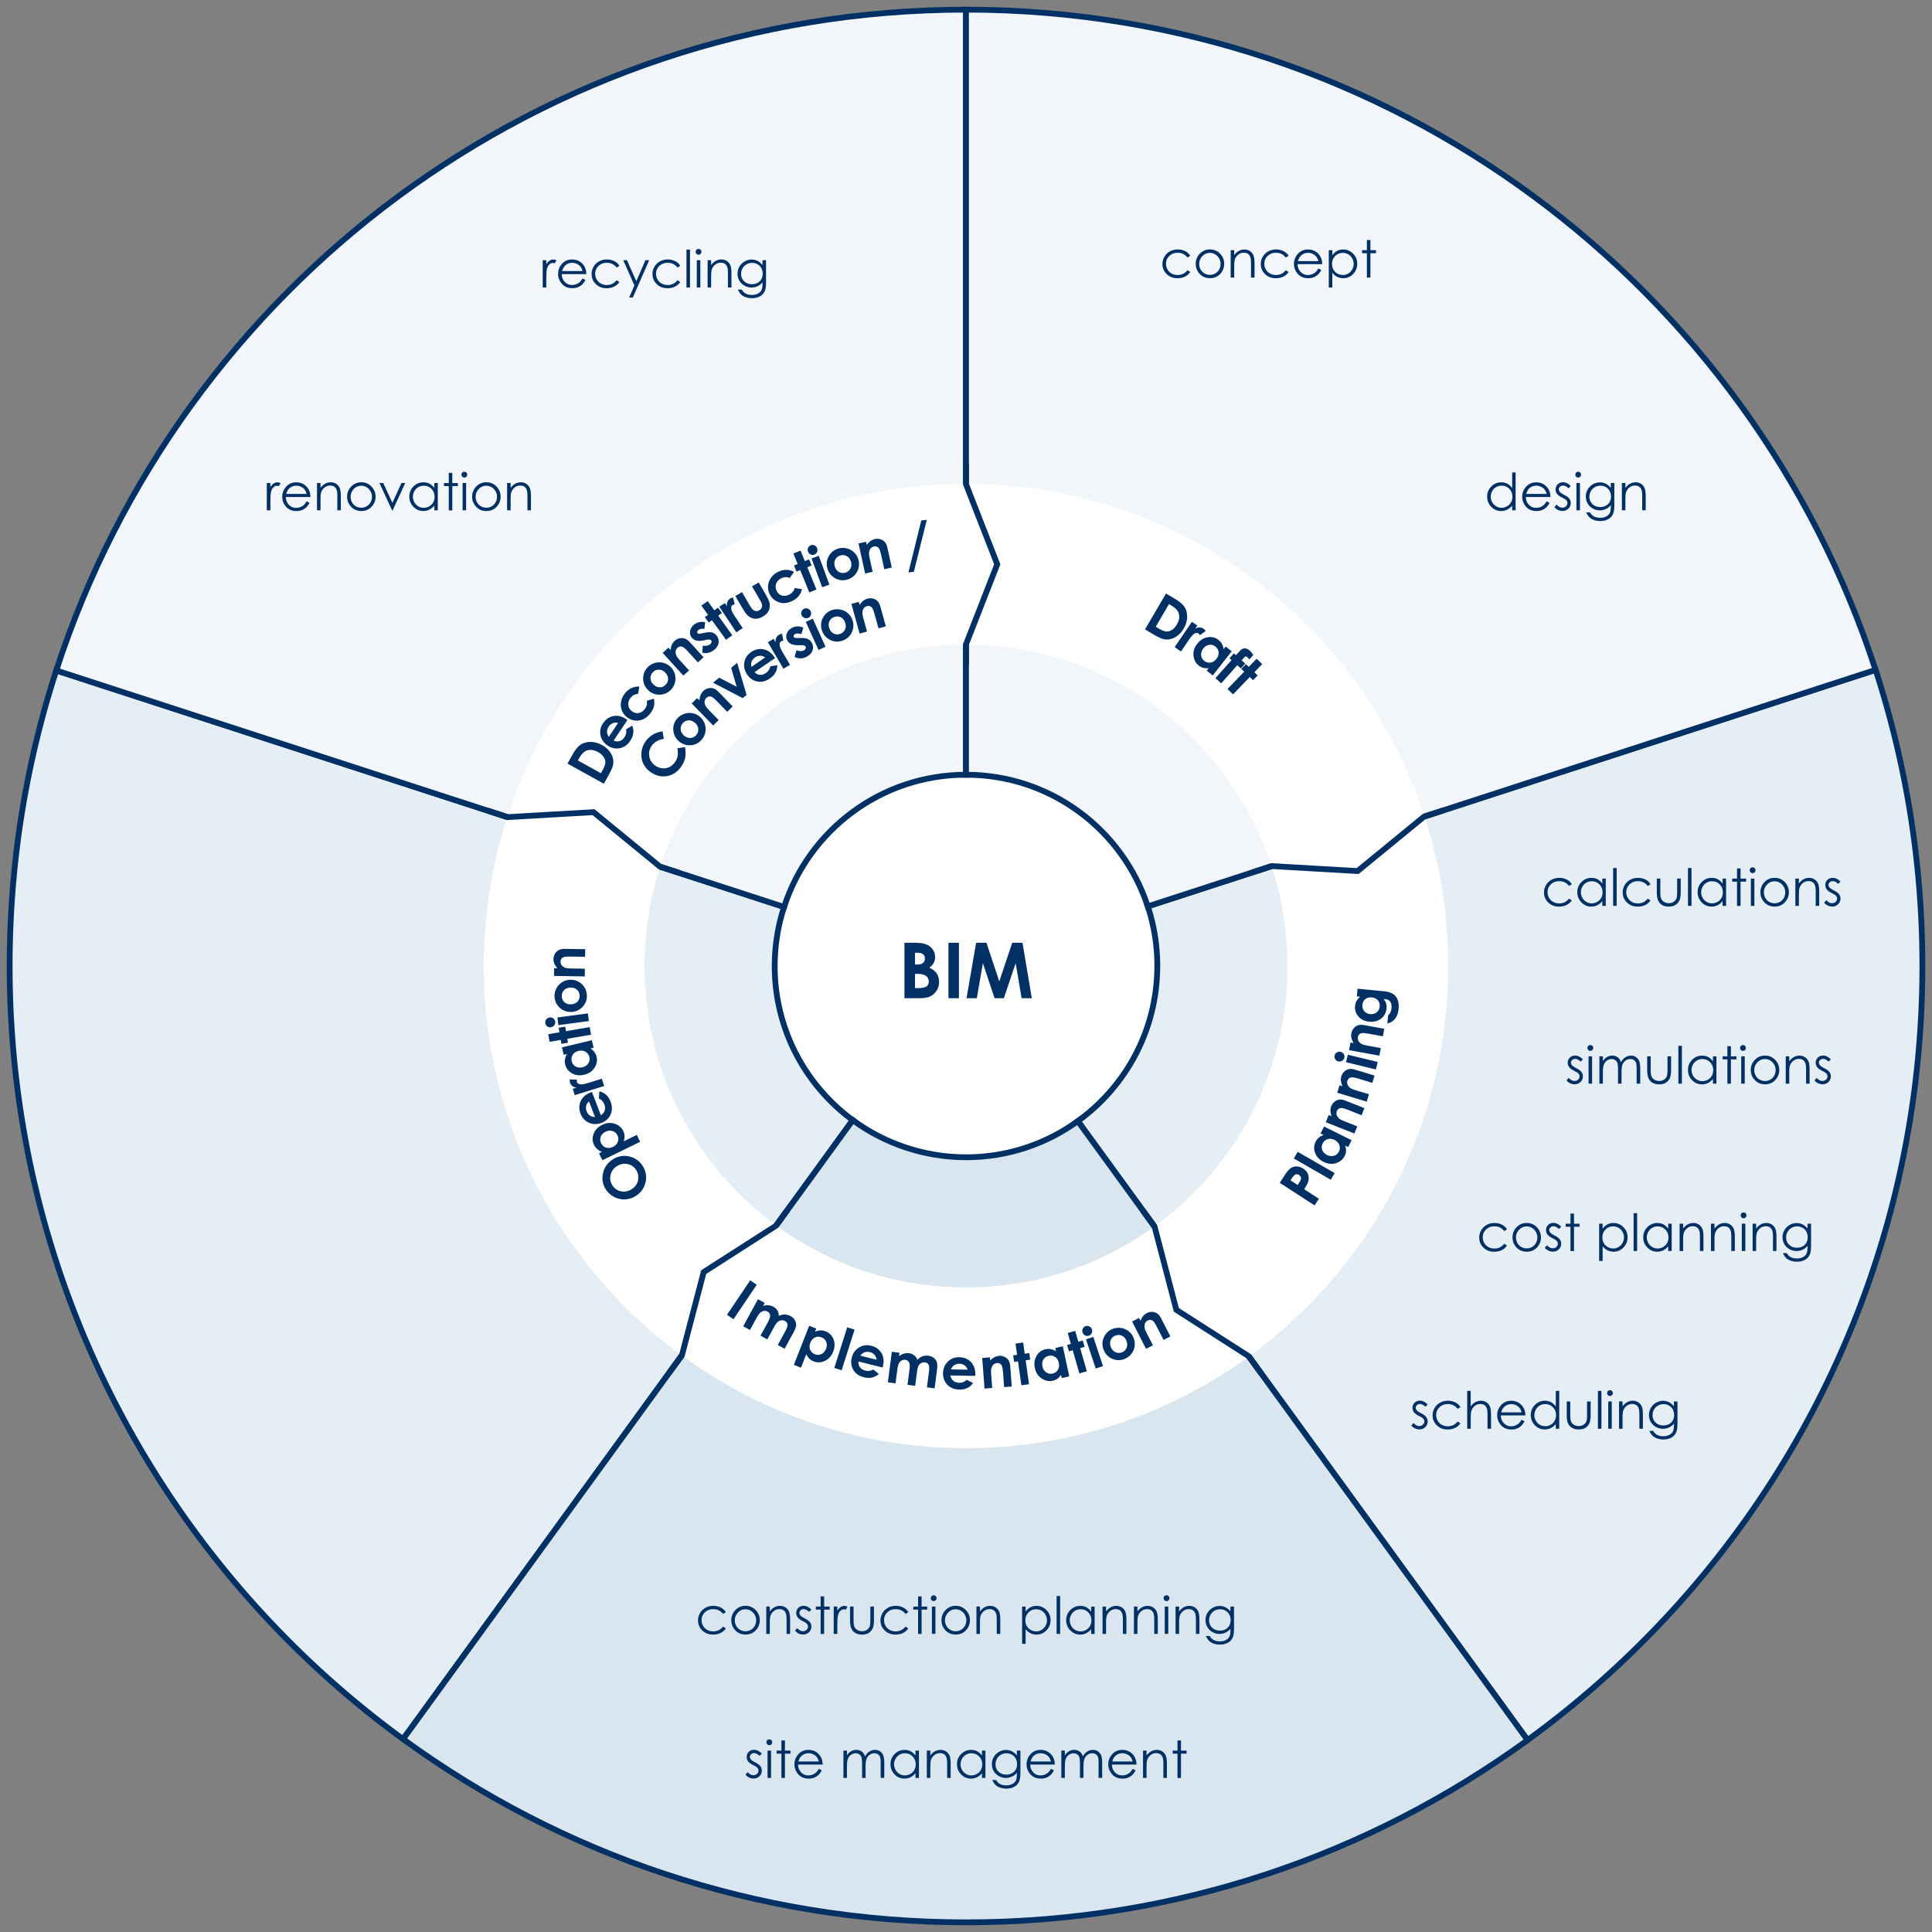 <svg xmlns="http://www.w3.org/2000/svg" xmlns:xlink="http://www.w3.org/1999/xlink" width="500" height="500" xmlns:v="https://vecta.io/nano"><rect width="100%" height="100%" fill="#808080" stroke="none"/><g stroke="#013164" stroke-miterlimit="10" stroke-width="1.5"><path d="M173.25 182.32h179.13v141.44H173.25z" fill="#fff"/><path d="M200.5 250a49.18 49.18 0 0 1 2.42-15.28l-188.36-61.2C6.74 197.61 2.5 223.31 2.5 250c0 82.22 40.11 155.07 101.81 200.08l116.38-160.19c-12.25-9.01-20.2-23.52-20.2-39.89zm99 0c0 16.53-8.11 31.15-20.55 40.14l116.39 160.19c61.91-44.99 102.17-117.95 102.17-200.34 0-26.75-4.26-52.5-12.11-76.63l-188.35 61.2c1.59 4.86 2.46 10.04 2.46 15.43z" fill="#e5eef4"/><path d="M278.95 290.14c-8.14 5.88-18.13 9.36-28.95 9.36s-21.1-3.57-29.3-9.61L104.32 450.08c40.87 29.81 91.22 47.42 145.69 47.42s104.52-17.51 145.33-47.16L278.95 290.15z" fill="#d9e6ef"/><g fill="#f2f6fa"><path d="M202.92 234.72C209.36 214.86 228 200.5 250 200.5V2.5C140 2.5 46.78 74.26 14.56 173.52l188.35 61.2z"/><path d="M250 200.5c21.95 0 40.55 14.29 47.04 34.07l188.35-61.2C453.12 74.19 359.94 2.5 250 2.5v198z"/></g></g><path d="M250 125.21c-68.92 0-124.79 55.87-124.79 124.79S181.08 374.79 250 374.79 374.79 318.92 374.79 250 318.92 125.21 250 125.21zm0 207.98c-45.95 0-83.19-37.25-83.19-83.19s37.25-83.19 83.19-83.19 83.19 37.25 83.19 83.19-37.25 83.19-83.19 83.19z" fill="#fff"/><g fill="#013164"><path d="M234.07 258.33v-14.34h2.25c1.31 0 2.26.08 2.87.25.86.23 1.54.65 2.05 1.27s.76 1.35.76 2.18a3.21 3.21 0 0 1-.35 1.49c-.23.45-.61.86-1.13 1.25.87.41 1.51.92 1.91 1.54.4.61.6 1.34.6 2.18s-.21 1.54-.62 2.2c-.42.66-.95 1.16-1.61 1.49s-1.56.49-2.72.49h-4.02zm2.73-11.74v3.02h.6c.67 0 1.16-.14 1.48-.42s.48-.66.48-1.14c0-.45-.15-.8-.46-1.07-.31-.26-.77-.4-1.4-.4h-.7zm0 5.46v3.67h.68c1.13 0 1.9-.14 2.29-.43s.59-.7.59-1.25c0-.62-.23-1.1-.69-1.46s-1.23-.54-2.31-.54h-.57zm8.66-8.06h2.71v14.34h-2.71v-14.34zm7.17 0h2.66l3.32 10 3.35-10h2.66l2.41 14.34h-2.64l-1.54-9.06-3.05 9.06h-2.41l-3.02-9.06-1.57 9.06h-2.66l2.48-14.34zm-95.89 63.76c-.8-1.29-1.02-2.7-.66-4.21s1.21-2.68 2.56-3.52a5.4 5.4 0 0 1 4.24-.72c1.49.35 2.65 1.17 3.46 2.48.85 1.37 1.08 2.81.7 4.3-.39 1.5-1.23 2.65-2.54 3.46-.87.54-1.81.83-2.8.86s-1.94-.19-2.82-.66a5.51 5.51 0 0 1-2.13-1.99zm1.71-1.04c.52.85 1.26 1.38 2.21 1.59s1.87.04 2.78-.53c1.01-.63 1.59-1.49 1.72-2.58.11-.85-.06-1.64-.51-2.37-.51-.83-1.25-1.34-2.2-1.55s-1.87-.04-2.75.5c-.87.54-1.42 1.29-1.67 2.25-.24.96-.1 1.86.42 2.69zm-3.43-8.24l.79-.38c-.48-.17-.9-.4-1.24-.7-.35-.3-.62-.66-.83-1.09-.46-.93-.49-1.9-.1-2.9s1.13-1.76 2.24-2.3c1.06-.52 2.12-.62 3.17-.29s1.79.95 2.24 1.88c.2.41.31.83.34 1.26s-.04.9-.2 1.41l3.37-1.64.87 1.78-9.77 4.76-.87-1.78zm.55-2.6c.28.57.7.94 1.26 1.12.57.18 1.16.12 1.78-.18.64-.31 1.06-.75 1.27-1.31s.18-1.13-.1-1.69c-.27-.55-.69-.91-1.27-1.09s-1.18-.12-1.8.18c-.61.3-1.03.73-1.24 1.29s-.18 1.12.09 1.68z"/><path d="M153.2 282.61l2.29 5.99c.5-.29.83-.68.99-1.17s.14-1.03-.08-1.62c-.27-.7-.74-1.2-1.42-1.52l.14-1.85c.71.18 1.3.49 1.77.93.48.44.86 1.04 1.14 1.79.45 1.17.44 2.26-.01 3.27s-1.23 1.73-2.34 2.16c-1.13.43-2.21.43-3.24-.02-1.03-.44-1.75-1.22-2.18-2.32-.45-1.17-.44-2.26.03-3.28s1.32-1.76 2.55-2.24l.36-.13zm-.75 2.43a1.96 1.96 0 0 0-.73 1.12c-.12.46-.09.93.09 1.41.2.52.52.92.96 1.2.28.18.68.28 1.22.32l-1.55-4.04zm-3.71-1.62l-.51-1.63.96-.3c-.43-.06-.79-.21-1.08-.44s-.48-.52-.59-.87c-.08-.25-.09-.53-.04-.84l1.83.08c-.04.26-.04.46 0 .6.09.29.35.49.78.58s1.17-.03 2.23-.36l.37-.12 3.07-.95.59 1.89-7.6 2.36zM145.89 273l-.46-1.94 7.74-1.85.46 1.94-.82.2c.45.29.8.61 1.05.95a3.17 3.17 0 0 1 .53 1.18c.24 1 .06 1.96-.54 2.87-.6.92-1.48 1.51-2.63 1.78-1.19.29-2.26.17-3.19-.36-.93-.52-1.52-1.29-1.76-2.3a3.34 3.34 0 0 1-.05-1.37c.08-.45.25-.89.52-1.32l-.85.2zm2.08 1.66c.14.6.47 1.05.99 1.34s1.11.36 1.77.21c.67-.16 1.17-.49 1.51-1s.43-1.06.29-1.65c-.15-.61-.48-1.07-1-1.37s-1.12-.37-1.81-.21c-.67.16-1.17.49-1.49.99s-.41 1.06-.26 1.67zm-5.74-5.04l-.34-1.97 2.89-.49-.2-1.17 1.69-.29.2 1.17 6.15-1.05.34 1.97-6.15 1.05.17 1.01-1.69.29-.17-1.01-2.89.49zm-1.1-4.88c-.05-.35.04-.66.26-.94s.51-.45.86-.49c.35-.05.67.04.95.25s.45.49.49.83a1.21 1.21 0 0 1-.26.95c-.22.28-.51.45-.87.5a1.22 1.22 0 0 1-1.43-1.09zm3.38.56l-.26-1.98 7.89-1.05.26 1.98-7.89 1.05zm-.99-7.21c-.06-.75.08-1.47.41-2.15.33-.69.8-1.24 1.41-1.66a4.1 4.1 0 0 1 2.04-.71c.75-.05 1.46.08 2.14.4a3.94 3.94 0 0 1 1.64 1.41c.41.61.65 1.31.71 2.08.08 1.14-.25 2.14-1 3a4.02 4.02 0 0 1-2.86 1.42c-1.24.09-2.31-.29-3.2-1.13-.78-.74-1.21-1.63-1.28-2.67zm1.87-.17c.05.62.3 1.12.76 1.5s1.03.54 1.7.5c.69-.05 1.23-.29 1.63-.73s.57-.97.53-1.59c-.05-.62-.3-1.12-.76-1.51-.46-.38-1.04-.55-1.72-.5s-1.22.29-1.61.73c-.4.44-.57.97-.52 1.61zm-2.01-5.34l.03-2h.82c-.37-.45-.63-.86-.78-1.23-.14-.37-.21-.75-.21-1.13.01-.79.3-1.45.86-1.99.48-.46 1.17-.67 2.09-.66l5.26.08-.03 1.97-3.48-.06c-.95-.02-1.58.02-1.89.1s-.55.22-.72.43-.25.47-.26.78c0 .4.12.75.39 1.05.27.29.64.5 1.11.62.25.06.78.1 1.61.11l3.19.05-.03 2-7.95-.13zm50.77 78.77l1.69 1.14-6.01 8.92-1.69-1.14 6.01-8.92zm2.01 4.88l1.75.96-.44.8c.48-.17.95-.23 1.4-.19.46.04.9.17 1.33.41a2.55 2.55 0 0 1 1.01.97c.23.41.35.87.34 1.4a3.28 3.28 0 0 1 1.54-.38 3.09 3.09 0 0 1 1.5.4c.5.27.87.62 1.12 1.06s.36.89.32 1.35-.29 1.11-.74 1.95l-2.24 4.09-1.77-.96 1.94-3.54c.43-.79.63-1.38.58-1.77-.04-.39-.26-.69-.66-.9-.3-.16-.61-.22-.95-.18-.33.04-.64.18-.92.42s-.6.69-.97 1.36l-1.72 3.15-1.76-.96 1.85-3.38c.34-.62.54-1.1.6-1.43s.04-.61-.07-.85-.3-.43-.56-.57a1.45 1.45 0 0 0-.94-.17c-.33.04-.64.19-.93.44s-.62.71-.98 1.38l-1.7 3.11-1.75-.96 3.81-6.98zm15.09 7.59l-.32.82c.47-.2.93-.31 1.39-.33.46-.01.91.06 1.35.24.97.38 1.65 1.07 2.04 2.06.39 1 .36 2.07-.09 3.21-.43 1.1-1.14 1.89-2.13 2.36s-1.96.52-2.92.14c-.43-.17-.79-.4-1.1-.69s-.58-.69-.8-1.17l-1.37 3.49-1.85-.72 3.96-10.12 1.85.72zm1.36 2.29c-.59-.23-1.15-.22-1.69.03s-.94.7-1.19 1.34c-.26.66-.27 1.27-.05 1.82a2.06 2.06 0 0 0 1.22 1.18 2.05 2.05 0 0 0 1.68-.06c.55-.26.95-.71 1.2-1.35s.26-1.23.04-1.79a2 2 0 0 0-1.21-1.17zm6.65-2.6l1.9.6-3.34 10.51-1.9-.6 3.34-10.51zm9.14 10.4l-6.22-1.55c-.05.57.08 1.07.39 1.49s.77.71 1.37.86c.72.18 1.41.08 2.06-.29l1.44 1.17c-.55.48-1.14.78-1.78.92-.64.13-1.35.11-2.13-.09-1.21-.3-2.1-.93-2.67-1.88s-.71-2-.43-3.15c.29-1.18.92-2.06 1.87-2.65s2-.74 3.15-.46c1.22.3 2.11.94 2.68 1.91s.69 2.09.38 3.37l-.1.37zm-1.56-2.01c-.02-.46-.19-.88-.5-1.24s-.71-.61-1.21-.73c-.54-.13-1.05-.1-1.53.1-.3.13-.62.4-.96.82l4.2 1.04zm3.97-2.06l1.98.26-.12.91c.39-.33.8-.56 1.24-.69s.9-.16 1.39-.1.92.24 1.29.54c.37.29.64.69.82 1.18.37-.42.81-.73 1.29-.91.49-.18 1-.24 1.55-.17.56.07 1.04.27 1.43.58.39.32.65.7.79 1.14.13.44.14 1.14.01 2.09l-.6 4.63-1.99-.26.52-4c.12-.89.08-1.51-.1-1.86s-.49-.55-.94-.6a1.56 1.56 0 0 0-.95.17c-.29.16-.53.4-.7.72s-.31.86-.41 1.62l-.46 3.56-1.99-.26.5-3.82c.09-.71.11-1.22.04-1.55-.06-.33-.19-.59-.38-.77s-.43-.29-.73-.33a1.55 1.55 0 0 0-.94.18c-.3.16-.53.41-.71.75-.18.33-.32.88-.42 1.64l-.46 3.51-1.98-.26 1.02-7.89zm21.58 6.24l-6.41-.11c.08.57.32 1.02.72 1.36s.91.52 1.53.53a2.69 2.69 0 0 0 1.94-.75l1.67.82c-.43.59-.94 1.02-1.53 1.29-.59.28-1.29.41-2.09.39-1.25-.02-2.26-.43-3.03-1.23s-1.15-1.79-1.13-2.98c.02-1.21.43-2.21 1.22-3 .8-.79 1.78-1.17 2.96-1.15 1.25.02 2.26.44 3.04 1.25.77.81 1.15 1.88 1.12 3.2v.38zm-1.98-1.61c-.12-.45-.38-.81-.76-1.09s-.83-.43-1.34-.44c-.56 0-1.05.14-1.47.44-.27.19-.52.53-.75 1.02l4.33.07zm3.8-3.03l1.99-.15.06.81c.42-.41.81-.71 1.17-.89a2.93 2.93 0 0 1 1.11-.31 2.74 2.74 0 0 1 2.06.67c.5.43.78 1.11.85 2.02l.39 5.24-1.97.15-.26-3.47c-.07-.95-.16-1.57-.27-1.88-.11-.3-.27-.53-.5-.68-.22-.15-.49-.21-.8-.19a1.49 1.49 0 0 0-1.01.48c-.27.29-.44.68-.52 1.16-.04.25-.03.79.03 1.62l.24 3.18-1.99.15-.59-7.93zm8.6-3.72l1.98-.28.41 2.9 1.17-.16.24 1.7-1.17.17.87 6.18-1.98.28-.87-6.18-1.01.14-.24-1.7 1.01-.14-.41-2.9zm10.3 1.13l1.95-.42 1.66 7.78-1.95.42-.18-.82c-.3.44-.63.79-.98 1.03s-.75.41-1.2.5c-1 .21-1.96 0-2.86-.61-.9-.62-1.47-1.51-1.72-2.67-.26-1.2-.11-2.26.44-3.18s1.33-1.49 2.34-1.7c.47-.1.92-.1 1.37-.02a3.71 3.71 0 0 1 1.31.55l-.18-.86zm-1.71 2.04a2.04 2.04 0 0 0-1.37.96c-.31.51-.39 1.1-.25 1.77s.46 1.18.96 1.53 1.04.46 1.64.33c.61-.13 1.08-.45 1.39-.96s.4-1.12.25-1.81c-.14-.68-.46-1.18-.96-1.52s-1.05-.43-1.67-.3zm4.94-5.91l1.92-.55.81 2.82 1.14-.33.48 1.65-1.14.33 1.72 5.99-1.92.55-1.73-5.99-.98.28-.48-1.65.98-.28-.81-2.82zm4.63-1.77c.33-.11.66-.08.97.08a1.26 1.26 0 0 1 .65.76 1.24 1.24 0 0 1-.07.98c-.16.32-.4.53-.73.64a1.2 1.2 0 0 1-.98-.08 1.25 1.25 0 0 1-.65-.77c-.11-.33-.09-.66.07-.97s.4-.53.73-.64zm.09 3.42l1.89-.63 2.51 7.55-1.89.63-2.51-7.55zm6.83-2.69a4.23 4.23 0 0 1 2.17-.27 4.09 4.09 0 0 1 2.01.84 4.17 4.17 0 0 1 1.3 1.72c.28.7.37 1.42.27 2.16-.1.75-.38 1.41-.84 1.99a4.24 4.24 0 0 1-1.77 1.31c-1.06.43-2.11.42-3.16-.03s-1.8-1.21-2.23-2.29c-.47-1.15-.43-2.28.1-3.39.47-.97 1.19-1.65 2.15-2.04zm.74 1.73c-.58.23-.97.63-1.19 1.18s-.21 1.14.05 1.77c.26.64.66 1.08 1.2 1.33s1.1.25 1.68.02a2.04 2.04 0 0 0 1.2-1.19c.22-.56.21-1.15-.05-1.79-.26-.63-.65-1.07-1.19-1.31s-1.1-.25-1.69 0zM293 342l1.78-.91.37.73c.23-.55.47-.97.73-1.27s.56-.54.9-.71c.7-.36 1.42-.42 2.16-.18.62.21 1.15.72 1.56 1.53l2.39 4.68-1.76.9-1.59-3.1c-.43-.85-.76-1.39-.97-1.63-.22-.24-.46-.38-.72-.43s-.53 0-.81.14c-.36.18-.61.46-.74.83s-.14.8-.03 1.27c.06.25.28.74.66 1.48l1.45 2.84-1.78.91-3.62-7.08zm8.77-188.38l2.09 1.23c1.35.79 2.25 1.54 2.71 2.26s.68 1.58.66 2.58-.32 2-.91 3.01c-.42.71-.92 1.3-1.51 1.76s-1.21.76-1.86.92-1.26.16-1.84.02c-.58-.13-1.46-.55-2.67-1.26l-2.12-1.25 5.44-9.28zm.76 2.73l-3.43 5.85.82.48c.81.47 1.45.72 1.92.75s.95-.11 1.44-.41.92-.77 1.29-1.41c.58-.98.75-1.91.52-2.78-.21-.78-.86-1.49-1.96-2.13l-.6-.35zm5.93 4.57l1.41.96-.56.83c.38-.22.75-.33 1.12-.33a1.82 1.82 0 0 1 1.01.31 1.93 1.93 0 0 1 .56.63l-1.48 1.07c-.13-.23-.25-.39-.38-.47-.25-.17-.58-.16-.96.03-.39.19-.9.75-1.52 1.67l-.21.32-1.81 2.66-1.64-1.12 4.48-6.57zm8.74 6.4l1.57 1.23-4.91 6.26-1.57-1.23.52-.66c-.54.05-1.01.02-1.42-.09a3.23 3.23 0 0 1-1.15-.59c-.81-.63-1.26-1.5-1.36-2.58s.22-2.1.95-3.03c.76-.97 1.66-1.54 2.72-1.71s1.99.06 2.81.7a3.27 3.27 0 0 1 .89 1.04 3.49 3.49 0 0 1 .41 1.36l.54-.69zm-2.66 0c-.49-.38-1.02-.53-1.61-.43s-1.1.41-1.52.94c-.42.54-.61 1.11-.56 1.72s.32 1.09.8 1.47c.49.39 1.04.54 1.63.45s1.11-.41 1.54-.97c.43-.54.61-1.11.55-1.71-.06-.59-.34-1.08-.84-1.47zm4.78 1.77l.53.47 1.27-1.35c.33-.29.7-.43 1.1-.41.41.02.82.22 1.25.6.31.28.6.66.86 1.15l-1.01 1.14c-.16-.25-.31-.44-.45-.56-.17-.16-.33-.23-.48-.23-.11 0-.24.09-.39.26l-.67.74.94.84-1.12 1.26-.94-.84-4.17 4.68-1.49-1.33 4.17-4.68-.53-.47 1.12-1.26zm5.9 1.39l1.44 1.38-2.03 2.11.85.82-1.19 1.24-.85-.82-4.33 4.49-1.44-1.38 4.33-4.49-.74-.71 1.19-1.24.74.71 2.03-2.11zm5.98 135.63l1.18-1.82c.64-.99 1.19-1.64 1.65-1.96a2.57 2.57 0 0 1 1.55-.46c.57.01 1.14.2 1.71.57.63.41 1.05.91 1.25 1.51a3.04 3.04 0 0 1 0 1.91c-.12.39-.46 1.03-1.03 1.9l3.82 2.48-1.11 1.72-9.03-5.85zm4.64.57l.35-.55c.28-.43.44-.75.49-.96a.91.91 0 0 0-.05-.59c-.08-.19-.22-.35-.42-.48-.35-.23-.69-.26-1.03-.09-.25.12-.54.44-.89.98l-.31.48 1.85 1.2zm-.99-6.86l.99-1.73 9.56 5.49-.99 1.73-9.56-5.49zm6.92-6.49l.89-1.79 7.13 3.54-.89 1.79-.75-.37c.16.51.22.98.2 1.41s-.14.84-.35 1.25c-.46.92-1.21 1.54-2.26 1.86s-2.1.21-3.16-.31c-1.1-.54-1.84-1.32-2.22-2.32s-.34-1.96.12-2.89c.21-.43.49-.79.84-1.08s.76-.52 1.24-.68l-.79-.39zm.53 2.61c-.27.55-.31 1.11-.1 1.67s.62.99 1.23 1.29c.62.31 1.21.37 1.8.2.58-.17 1.01-.53 1.28-1.08a2.08 2.08 0 0 0 .11-1.69c-.21-.56-.63-1-1.26-1.32-.62-.31-1.21-.37-1.78-.19s-.99.55-1.27 1.12zm.82-5.51l.73-1.86.76.3c-.19-.56-.29-1.04-.29-1.44s.06-.77.2-1.13c.29-.73.79-1.26 1.5-1.57.6-.26 1.33-.22 2.19.12l4.89 1.93-.72 1.84-3.24-1.28c-.88-.35-1.49-.54-1.81-.57s-.6.02-.83.15c-.23.14-.4.35-.51.64a1.45 1.45 0 0 0 0 1.12c.15.37.42.69.82.97.21.14.7.37 1.47.67l2.97 1.17-.73 1.86-7.4-2.91zm2.96-7.64l.58-1.91.78.24c-.23-.54-.37-1.01-.41-1.41s0-.78.11-1.14c.23-.75.69-1.32 1.37-1.68.58-.31 1.31-.33 2.19-.06l5.03 1.52-.57 1.89-3.33-1.01c-.91-.27-1.52-.42-1.85-.42-.32 0-.59.06-.81.22a1.24 1.24 0 0 0-.46.68c-.12.39-.09.76.09 1.11.18.36.47.66.9.9.22.13.73.31 1.52.55l3.06.92-.58 1.91-7.61-2.3zm-.68-9.63c.08-.34.28-.6.58-.79.31-.18.63-.23.98-.15s.61.27.8.57a1.19 1.19 0 0 1 .16.95 1.21 1.21 0 0 1-.59.79 1.32 1.32 0 0 1-.99.15c-.34-.08-.6-.27-.79-.57-.18-.3-.23-.62-.15-.96zm2.95 1.74l.47-1.94 7.73 1.87-.47 1.94-7.73-1.87zm.8-3.14l.36-1.96.8.15c-.29-.51-.48-.96-.56-1.35a2.97 2.97 0 0 1-.02-1.15c.14-.78.53-1.38 1.17-1.83.54-.37 1.27-.48 2.17-.31l5.17.94-.35 1.94-3.43-.62c-.93-.17-1.56-.24-1.88-.21s-.58.13-.78.31-.33.42-.38.73c-.07.4 0 .76.21 1.1.21.33.55.6 1 .79.23.1.76.23 1.57.38l3.14.57-.36 1.96-7.83-1.42zm1.99-13.9l.19-1.98 6.78.65c1.34.13 2.3.49 2.88 1.09.79.8 1.11 1.93.97 3.39-.07.78-.23 1.42-.48 1.93-.24.51-.57.93-.98 1.26s-.89.55-1.45.68l.21-2.19c.24-.17.43-.41.58-.7.14-.29.23-.65.27-1.07.05-.53 0-.97-.12-1.31-.13-.34-.33-.59-.58-.75s-.69-.27-1.33-.33c.32.38.53.77.65 1.17s.15.84.1 1.32a3.58 3.58 0 0 1-1.41 2.58c-.84.66-1.84.93-3.02.82-1.26-.12-2.23-.6-2.92-1.45-.62-.77-.89-1.64-.79-2.62a3.4 3.4 0 0 1 .37-1.27c.21-.39.52-.77.94-1.14l-.87-.08zm1.46 2.22c-.06.63.1 1.16.48 1.61s.89.7 1.52.76c.66.06 1.22-.09 1.68-.47s.72-.88.78-1.51c.06-.62-.1-1.14-.47-1.58s-.9-.69-1.57-.76c-.66-.06-1.22.09-1.67.45s-.71.86-.77 1.5zm-205.74-62.45l1.18-2.12c.76-1.37 1.49-2.29 2.2-2.77s1.56-.72 2.56-.73c1 0 2.01.27 3.03.83.73.4 1.32.89 1.8 1.47.47.58.79 1.19.96 1.83.17.65.19 1.26.07 1.84s-.52 1.48-1.19 2.7l-1.19 2.15-9.41-5.21zm2.71-.82l5.94 3.29.46-.83c.45-.82.69-1.46.7-1.94.02-.47-.13-.95-.45-1.43s-.8-.9-1.44-1.26c-1-.55-1.93-.7-2.79-.45-.77.23-1.47.9-2.09 2.01l-.34.61zm12.81-10.48l-3.57 5.33c.52.24 1.03.28 1.53.13s.93-.48 1.27-1c.42-.62.56-1.3.42-2.03l1.59-.96c.26.68.35 1.34.26 1.99s-.36 1.3-.81 1.97c-.7 1.04-1.59 1.66-2.68 1.87s-2.13-.01-3.11-.67c-1.01-.68-1.63-1.56-1.86-2.66s-.02-2.13.64-3.11c.7-1.04 1.6-1.66 2.7-1.87s2.2.06 3.29.79l.31.22zm-2.42.78c-.44-.14-.89-.12-1.33.04a2.26 2.26 0 0 0-1.1.89c-.31.46-.45.96-.43 1.48.02.33.16.72.45 1.18l2.41-3.59z"/><path d="M165.46 177.7l-.32 1.87c-.45.04-.82.14-1.11.3s-.56.4-.82.72c-.47.58-.67 1.2-.61 1.83.06.64.36 1.17.91 1.61.53.42 1.1.59 1.71.51s1.14-.4 1.59-.97c.56-.7.75-1.43.58-2.2l1.82-.56c.34 1.36.02 2.65-.95 3.86-.87 1.09-1.88 1.69-3.02 1.8s-2.15-.19-3.02-.88c-.6-.48-1.04-1.07-1.3-1.78a4.14 4.14 0 0 1-.19-2.21c.14-.77.48-1.49 1.01-2.16.49-.62 1.06-1.08 1.69-1.37s1.31-.42 2.01-.37zm2.09-4.94a4.2 4.2 0 0 1 1.86-1.16 4.11 4.11 0 0 1 2.17-.08 4.1 4.1 0 0 1 1.9 1.02c.55.51.93 1.13 1.15 1.85s.25 1.44.07 2.16a4.22 4.22 0 0 1-1.05 1.93 4 4 0 0 1-2.89 1.3 4.05 4.05 0 0 1-2.98-1.14c-.91-.85-1.35-1.89-1.33-3.12a3.99 3.99 0 0 1 1.1-2.75zm1.39 1.26a2.08 2.08 0 0 0-.59 1.57c.03.6.29 1.12.78 1.58.5.47 1.05.71 1.64.7.59 0 1.1-.23 1.53-.69s.63-.98.59-1.58-.3-1.13-.79-1.6c-.5-.47-1.04-.7-1.63-.69-.59 0-1.1.24-1.54.7zm2.57-5.06l1.48-1.34.55.6c.08-.59.2-1.06.37-1.42s.4-.67.68-.92a2.71 2.71 0 0 1 2.04-.74c.66.04 1.29.39 1.91 1.07l3.54 3.89-1.46 1.33-2.35-2.58c-.64-.7-1.1-1.14-1.37-1.31s-.54-.25-.81-.23-.51.14-.74.35c-.3.27-.46.6-.5 1s.07.81.31 1.23c.12.22.46.64 1.02 1.25l2.15 2.36-1.48 1.34-5.35-5.88zm10.99-7.95l-.2 1.74c-.7-.08-1.21.01-1.53.27-.18.14-.28.29-.32.44s-.02.29.07.4c.07.08.16.14.28.16s.35 0 .7-.08l.8-.17c.84-.18 1.49-.21 1.97-.08.47.13.87.4 1.2.82a2.3 2.3 0 0 1 .49 1.87c-.11.69-.51 1.31-1.19 1.85-.91.72-1.91.95-3.02.67l.13-1.81a2.7 2.7 0 0 0 1.06 0c.35-.06.62-.17.81-.32.21-.16.33-.35.38-.54s.02-.36-.08-.49c-.19-.24-.6-.29-1.24-.16l-.74.16c-1.41.29-2.42.06-3.03-.7-.39-.49-.54-1.06-.44-1.71s.45-1.21 1.04-1.68a3.18 3.18 0 0 1 1.35-.64 3.36 3.36 0 0 1 1.51.04zm-.98-4.27l1.62-1.17 1.72 2.38.96-.69 1.01 1.39-.96.69 3.65 5.06-1.62 1.17-3.65-5.06-.83.6-1.01-1.39.83-.6-1.72-2.38zm4.64.28l1.43-.95.55.83c-.06-.43-.02-.82.12-1.16s.37-.61.67-.81c.22-.14.48-.24.79-.28l.43 1.78c-.26.03-.45.09-.58.17-.26.17-.37.47-.33.91.03.43.36 1.11.97 2.04l.22.32 1.78 2.68-1.65 1.1-4.4-6.63zm4.13-2.76l1.74-1.02 1.93 3.31c.38.64.68 1.07.92 1.26.23.2.49.31.77.34s.56-.05.85-.21a1.42 1.42 0 0 0 .61-.63c.12-.25.15-.54.1-.86-.04-.24-.25-.68-.63-1.33l-1.96-3.37 1.73-1 1.7 2.91c.7 1.2 1.08 2.08 1.15 2.63.08.67-.02 1.29-.3 1.84s-.77 1.03-1.47 1.43c-.75.44-1.46.62-2.12.56-.66-.07-1.26-.34-1.8-.84-.38-.34-.89-1.06-1.53-2.16l-1.67-2.86zm15.2-6.22l-1.1 1.54c-.42-.16-.8-.23-1.13-.21s-.68.12-1.05.29c-.67.32-1.12.79-1.34 1.39s-.18 1.21.12 1.84c.29.61.73 1.01 1.32 1.21s1.2.13 1.86-.18c.8-.39 1.3-.96 1.48-1.73l1.89.29c-.29 1.37-1.13 2.39-2.53 3.06-1.26.61-2.43.71-3.5.3-1.07-.4-1.85-1.11-2.33-2.11a4.09 4.09 0 0 1-.4-2.17c.07-.75.33-1.44.79-2.08.46-.63 1.08-1.13 1.85-1.5.71-.34 1.42-.51 2.12-.5a4.02 4.02 0 0 1 1.97.54zm-.16-4.79l1.85-.75 1.11 2.71 1.1-.45.65 1.59-1.1.45 2.36 5.77-1.85.75-2.36-5.77-.95.39-.65-1.59.95-.39-1.11-2.71zm4.5-2.14a1.2 1.2 0 0 1 .98.05c.32.15.55.4.67.73a1.28 1.28 0 0 1-.03.98c-.15.32-.38.54-.7.66-.33.12-.66.11-.98-.05-.32-.15-.55-.4-.67-.75-.12-.33-.11-.65.04-.97s.38-.54.71-.66zm.2 3.42l1.87-.69 2.75 7.46-1.87.69-2.75-7.46zm6.84-2.55c.72-.22 1.45-.25 2.19-.08s1.38.5 1.93 1.01c.54.51.92 1.12 1.14 1.83.22.72.25 1.44.08 2.18-.17.73-.5 1.37-1.01 1.91s-1.13.92-1.87 1.15c-1.09.33-2.14.23-3.15-.31s-1.68-1.37-2.02-2.47a4.03 4.03 0 0 1 .4-3.37 3.99 3.99 0 0 1 2.32-1.84zm.58 1.79c-.59.18-1.02.54-1.29 1.07s-.3 1.12-.11 1.76c.2.66.56 1.14 1.08 1.43a2.06 2.06 0 0 0 1.67.16c.6-.18 1.03-.54 1.3-1.08s.31-1.13.11-1.78-.56-1.12-1.07-1.41-1.08-.34-1.68-.15zm4.74-3.13l1.95-.43.18.8c.36-.47.7-.82 1.03-1.04s.68-.38 1.05-.46c.77-.17 1.48-.04 2.14.37.55.36.93.98 1.12 1.88l1.13 5.13-1.93.43-.75-3.4c-.2-.93-.38-1.53-.53-1.82s-.35-.49-.59-.6a1.25 1.25 0 0 0-.82-.07c-.39.09-.7.29-.93.62-.22.33-.34.73-.35 1.22 0 .26.08.79.26 1.6l.69 3.12-1.95.43-1.71-7.77zm12.91 7.5l3.33-13.44 1.42-.16-3.34 13.44-1.41.16z"/><use xlink:href="#B"/><use xlink:href="#C"/><use xlink:href="#D"/><path d="M161.29,67.33h.96l2.43,5.45,2.36-5.45h.97l-4.22,9.66h-.96l1.36-3.12-2.9-6.54Z"/><use xlink:href="#D" x="15.75"/><path d="M177.66,64.6h.91v9.8h-.91v-9.8Z"/><use xlink:href="#E"/><use xlink:href="#F"/><use xlink:href="#G"/><path d="M69.04 125h.93v1.03c.28-.41.57-.71.88-.91s.63-.3.96-.3c.25 0 .52.08.81.24l-.47.77c-.19-.08-.35-.12-.48-.12-.3 0-.6.12-.88.37s-.5.64-.64 1.16c-.11.4-.17 1.22-.17 2.44v2.39h-.93V125z"/><use xlink:href="#C" x="-71.4" y="57.68"/><use xlink:href="#H"/><use xlink:href="#I"/><path d="M98.21 125h.97l2.37 5.15 2.35-5.15h.97l-3.24 7.07h-.17L98.2 125zm15.09 0v7.07h-.9v-1.22a4.06 4.06 0 0 1-1.28 1.05c-.47.23-.99.35-1.56.35-1 0-1.86-.36-2.56-1.09a3.65 3.65 0 0 1-1.06-2.65 3.55 3.55 0 0 1 1.07-2.61c.71-.72 1.57-1.08 2.58-1.08.58 0 1.11.12 1.58.37s.88.62 1.24 1.11V125h.9zm-3.64.7c-.51 0-.97.12-1.4.37a2.71 2.71 0 0 0-1.02 1.05c-.25.45-.38.93-.38 1.43s.13.97.38 1.43.6.81 1.03 1.06.89.38 1.39.38.97-.13 1.42-.38a2.59 2.59 0 0 0 1.03-1.02c.24-.43.36-.91.36-1.45 0-.82-.27-1.5-.81-2.05s-1.2-.82-1.99-.82zm6.48-3.32h.91v2.63h1.44v.79h-1.44v6.29h-.91v-6.29h-1.24v-.79h1.24v-2.63z"/><use xlink:href="#J"/><use xlink:href="#I" x="32.36"/><use xlink:href="#H" x="49.2"/><use xlink:href="#D" x="147.73" y="-2.59"/><use xlink:href="#I" x="219.62" y="-60.26"/><use xlink:href="#F" x="135.37" y="-2.58"/><use xlink:href="#D" x="173.18" y="-2.59"/><use xlink:href="#C" x="190.44" y="-2.58"/><path d="M343.89 64.75h.91v1.3c.36-.49.77-.86 1.24-1.11s.99-.37 1.56-.37a3.52 3.52 0 0 1 2.58 1.08c.72.72 1.07 1.59 1.07 2.61s-.35 1.92-1.06 2.65a3.43 3.43 0 0 1-2.56 1.09 3.49 3.49 0 0 1-1.55-.35c-.47-.23-.9-.58-1.28-1.05v3.8h-.91v-9.66zm3.64.7c-.79 0-1.45.27-1.99.82s-.81 1.23-.81 2.05c0 .54.12 1.02.36 1.45a2.59 2.59 0 0 0 1.03 1.02c.45.25.92.38 1.42.38a2.68 2.68 0 0 0 1.38-.38c.43-.25.77-.61 1.03-1.06.25-.45.38-.93.38-1.43s-.13-.98-.38-1.43a2.71 2.71 0 0 0-1.02-1.05 2.74 2.74 0 0 0-1.4-.37zm6.22-3.33h.91v2.63h1.44v.79h-1.44v6.29h-.91v-6.29h-1.24v-.79h1.24v-2.63z"/><use xlink:href="#K"/><use xlink:href="#C" x="249.51" y="57.68"/><use xlink:href="#L"/><use xlink:href="#J" x="288.26"/><use xlink:href="#G" x="219.54" y="57.67"/><path d="M419.74 125h.91v1.27c.36-.49.77-.85 1.21-1.09a2.96 2.96 0 0 1 1.44-.36c.52 0 1 .13 1.41.4s.71.63.91 1.09c.19.45.29 1.16.29 2.12v3.64H425v-3.37c0-.81-.03-1.36-.1-1.63-.11-.47-.31-.82-.61-1.06s-.69-.35-1.17-.35c-.55 0-1.04.18-1.48.55s-.72.81-.86 1.35c-.09.35-.13.99-.13 1.92v2.59h-.91V125z"/><use xlink:href="#D" x="246.48" y="160.04"/><use xlink:href="#M"/><path d="M417.48,224.64h.91v9.8h-.91v-9.8Z"/><use xlink:href="#D" x="266.85" y="160.04"/><use xlink:href="#N"/><path d="M436.85,224.64h.91v9.8h-.91v-9.8Z"/><use xlink:href="#M" x="31.13"/><path d="M449.54,224.75h.91v2.63h1.44v.79h-1.44v6.29h-.91v-6.29h-1.24v-.79h1.24v-2.63Z"/><use xlink:href="#E" x="272.79" y="160.04"/><use xlink:href="#I" x="365.76" y="102.37"/><use xlink:href="#F" x="281.51" y="160.04"/><use xlink:href="#L" x="69.8" y="102.37"/><use xlink:href="#L" x="3.14" y="148.37"/><use xlink:href="#E" x="230.79" y="206.04"/><use xlink:href="#O"/><use xlink:href="#N" x="-2.49" y="46.01"/><path d="M434.36,270.65h.91v9.8h-.91v-9.8Z"/><use xlink:href="#M" x="28.64" y="46.01"/><path d="M447.05,270.75h.91v2.63h1.44v.79h-1.44v6.29h-.91v-6.29h-1.24v-.79h1.24v-2.63Z"/><use xlink:href="#E" x="270.3" y="206.04"/><use xlink:href="#I" x="363.27" y="148.37"/><use xlink:href="#F" x="279.02" y="206.05"/><use xlink:href="#L" x="67.31" y="148.37"/><use xlink:href="#D" x="229.71" y="249.36"/><use xlink:href="#I" x="301.6" y="191.69"/><use xlink:href="#L" x="-2.48" y="191.68"/><path d="M406.44 314.06h.91v2.63h1.44v.79h-1.44v6.29h-.91v-6.29h-1.24v-.79h1.24v-2.63zm7.41 2.63h.91v1.3c.36-.49.77-.86 1.24-1.11s.99-.37 1.56-.37a3.52 3.52 0 0 1 2.58 1.08c.72.72 1.07 1.59 1.07 2.61s-.35 1.92-1.06 2.65a3.43 3.43 0 0 1-2.56 1.09 3.49 3.49 0 0 1-1.55-.35c-.47-.23-.9-.58-1.28-1.05v3.8h-.91v-9.66zm3.64.7c-.79 0-1.45.27-1.99.82s-.81 1.23-.81 2.05c0 .54.12 1.02.36 1.45a2.59 2.59 0 0 0 1.03 1.02c.45.25.92.38 1.42.38a2.68 2.68 0 0 0 1.38-.38c.43-.25.77-.61 1.03-1.06.25-.45.38-.93.38-1.43s-.13-.98-.38-1.43a2.71 2.71 0 0 0-1.02-1.05 2.74 2.74 0 0 0-1.4-.37zm5.29-3.43h.91v9.8h-.91v-9.8z"/><use xlink:href="#M" x="17.06" y="89.32"/><use xlink:href="#F" x="251.55" y="249.36"/><use xlink:href="#F" x="259.67" y="249.36"/><use xlink:href="#E" x="270.45" y="249.36"/><use xlink:href="#F" x="270.45" y="249.36"/><use xlink:href="#G" x="270.45" y="249.36"/><use xlink:href="#L" x="-37.03" y="237.68"/><use xlink:href="#D" x="217.65" y="295.36"/><path d="M379.7 359.96h.91v4c.37-.49.77-.85 1.22-1.09s.92-.36 1.44-.36 1 .13 1.41.4.71.63.91 1.08c.19.45.29 1.16.29 2.13v3.64h-.91v-3.37c0-.81-.03-1.36-.1-1.63-.11-.47-.32-.82-.61-1.06-.3-.24-.69-.35-1.17-.35-.55 0-1.04.18-1.48.55s-.72.81-.86 1.35c-.09.35-.13.99-.13 1.92v2.59h-.91v-9.8z"/><use xlink:href="#C" x="243.03" y="295.37"/><use xlink:href="#K" x="11.29" y="237.69"/><use xlink:href="#N" x="-23.31" y="135.32"/><path d="M413.54,359.96h.91v9.8h-.91v-9.8Z"/><use xlink:href="#E" x="235.88" y="295.36"/><use xlink:href="#F" x="235.88" y="295.36"/><use xlink:href="#G" x="235.88" y="295.36"/><use xlink:href="#D" x="27.54" y="348.44"/><use xlink:href="#I" x="99.43" y="290.77"/><use xlink:href="#F" x="15.18" y="348.45"/><use xlink:href="#L" x="-196.53" y="290.77"/><path d="M212.38,413.15h.91v2.63h1.44v.79h-1.44v6.29h-.91v-6.29h-1.24v-.79h1.24v-2.63Z"/><use xlink:href="#B" x="75.32" y="348.45"/><use xlink:href="#N" x="-208.79" y="188.41"/><use xlink:href="#D" x="74.76" y="348.44"/><path d="M237.6,413.15h.91v2.63h1.44v.79h-1.44v6.29h-.91v-6.29h-1.24v-.79h1.24v-2.63Z"/><use xlink:href="#E" x="60.85" y="348.44"/><use xlink:href="#I" x="153.82" y="290.77"/><use xlink:href="#F" x="69.57" y="348.45"/><path d="M264.52 415.78h.91v1.3c.36-.49.77-.86 1.24-1.11s.99-.37 1.56-.37a3.52 3.52 0 0 1 2.58 1.08c.72.72 1.07 1.59 1.07 2.61s-.35 1.92-1.06 2.65a3.43 3.43 0 0 1-2.56 1.09 3.49 3.49 0 0 1-1.55-.35c-.47-.23-.9-.58-1.28-1.05v3.8h-.91v-9.66zm3.64.7c-.79 0-1.45.27-1.99.82s-.81 1.23-.81 2.05c0 .54.12 1.02.36 1.45a2.59 2.59 0 0 0 1.03 1.02c.45.25.92.38 1.42.38a2.68 2.68 0 0 0 1.38-.38c.43-.25.77-.61 1.03-1.06.25-.45.38-.93.38-1.43s-.13-.98-.38-1.43a2.71 2.71 0 0 0-1.02-1.05 2.74 2.74 0 0 0-1.4-.37zm5.29-3.43h.91v9.8h-.91v-9.8z"/><use xlink:href="#M" x="-132.28" y="188.41"/><use xlink:href="#F" x="102.21" y="348.45"/><use xlink:href="#F" x="110.33" y="348.45"/><use xlink:href="#E" x="121.11" y="348.44"/><use xlink:href="#F" x="121.11" y="348.45"/><use xlink:href="#G" x="121.11" y="348.45"/><use xlink:href="#L" x="-209.35" y="328.04"/><use xlink:href="#E" x="18.31" y="385.72"/><path d="M202.23,450.42h.91v2.63h1.44v.79h-1.44v6.29h-.91v-6.29h-1.24v-.79h1.24v-2.63Z"/><use xlink:href="#C" x="61.16" y="385.72"/><use xlink:href="#O" x="-195.64" y="179.67"/><use xlink:href="#M" x="-177.75" y="225.68"/><use xlink:href="#F" x="56.73" y="385.72"/><use xlink:href="#M" x="-160.54" y="225.68"/><use xlink:href="#G" x="65.83" y="385.72"/><use xlink:href="#C" x="121.24" y="385.72"/><use xlink:href="#O" x="-139.25" y="179.67"/><use xlink:href="#C" x="142.38" y="385.72"/><use xlink:href="#F" x="112.69" y="385.72"/><path d="M304.73 450.42h.91v2.63h1.44v.79h-1.44v6.29h-.91v-6.29h-1.24v-.79h1.24v-2.63zM171.48 189.26l.31 1.96c-1.4.21-2.45.82-3.14 1.82-.59.84-.79 1.76-.61 2.74s.69 1.76 1.53 2.35c.59.41 1.2.64 1.84.71a3.35 3.35 0 0 0 1.83-.34c.59-.29 1.08-.72 1.47-1.29a3.96 3.96 0 0 0 .66-1.53c.1-.53.07-1.21-.07-2.02l1.98-.31c.18 1.09.2 2.02.04 2.77s-.49 1.5-1.01 2.25c-.95 1.37-2.17 2.2-3.65 2.47s-2.9-.07-4.26-1.01c-.88-.61-1.53-1.35-1.93-2.23-.41-.87-.56-1.83-.46-2.86a5.9 5.9 0 0 1 1.04-2.83 6.32 6.32 0 0 1 1.92-1.79c.78-.46 1.62-.74 2.52-.83zm3.75-3.26a4.23 4.23 0 0 1 1.81-1.24 4.03 4.03 0 0 1 2.17-.18c.73.14 1.38.45 1.94.94a4.15 4.15 0 0 1 1.23 1.8c.25.71.31 1.43.17 2.15a4.11 4.11 0 0 1-.97 1.97c-.74.87-1.69 1.34-2.83 1.42a4.03 4.03 0 0 1-3.03-1.01 4.05 4.05 0 0 1-1.47-3.06 4.01 4.01 0 0 1 .97-2.8zm1.45 1.2c-.4.47-.58 1-.52 1.6.06.59.34 1.11.85 1.55.53.45 1.08.66 1.67.63s1.09-.28 1.5-.76a2.05 2.05 0 0 0 .52-1.61c-.06-.6-.35-1.12-.86-1.56-.52-.44-1.07-.65-1.66-.62s-1.09.29-1.5.77zm2.32-5.14l1.43-1.39.57.58c.06-.59.17-1.06.33-1.43s.38-.68.65-.95c.56-.55 1.24-.82 2.02-.81.66.01 1.31.35 1.95 1l3.67 3.77-1.42 1.38-2.43-2.5c-.66-.68-1.13-1.1-1.41-1.27a1.27 1.27 0 0 0-.82-.2c-.27.03-.51.15-.73.37-.29.28-.44.62-.46 1.02s.1.8.35 1.22c.13.22.49.62 1.06 1.22l2.23 2.29-1.43 1.39-5.55-5.7zm5.55-5.39l1.57-1.29 4.53 2.35-1.43-4.9 1.56-1.28 2.43 8.3-1 .82-7.67-3.99zm16.02-6.34l-5.29 3.62c.4.42.85.65 1.37.69.52.05 1.04-.1 1.55-.46a2.61 2.61 0 0 0 1.14-1.73l1.83-.3c-.01.73-.18 1.37-.5 1.94s-.81 1.08-1.48 1.53c-1.03.71-2.09.96-3.18.75s-1.97-.8-2.64-1.78c-.69-1-.93-2.05-.74-3.16s.78-1.99 1.75-2.66c1.03-.71 2.1-.95 3.2-.73s2.02.87 2.77 1.96l.21.32zm-2.54-.17a2.02 2.02 0 0 0-1.26-.45c-.48 0-.93.13-1.35.42-.46.31-.77.72-.94 1.21-.11.31-.11.73-.02 1.26l3.57-2.45zm.7-3.95l1.48-.87.51.86c-.04-.43.02-.82.18-1.15s.4-.59.71-.78c.22-.13.49-.21.8-.23l.33 1.8c-.26.02-.46.06-.59.14-.27.16-.39.45-.38.89s.3 1.13.86 2.09l.2.33 1.63 2.77-1.71 1-4.03-6.86zm9.18-3.76l-.53 1.66c-.67-.21-1.19-.22-1.56-.04-.2.1-.33.22-.4.37-.07.14-.07.28 0 .4.05.1.13.17.24.21s.35.06.7.06h.82c.86-.02 1.51.08 1.94.3.44.22.78.57 1.02 1.04.32.63.36 1.27.12 1.93-.25.66-.76 1.19-1.53 1.59a3.31 3.31 0 0 1-3.09.06l.48-1.75c.33.14.68.21 1.03.21s.64-.05.86-.16c.23-.12.39-.27.48-.46.08-.19.09-.35.01-.5-.14-.27-.54-.41-1.19-.4h-.75c-1.44.02-2.38-.41-2.83-1.27a2.1 2.1 0 0 1-.09-1.77c.23-.62.68-1.1 1.35-1.45.46-.24.94-.36 1.45-.37a3.37 3.37 0 0 1 1.48.34zm.19-4.9c.32-.14.64-.15.98-.03.33.13.57.36.72.68s.16.65.04.98a1.2 1.2 0 0 1-.65.71c-.32.15-.65.15-.99.03a1.3 1.3 0 0 1-.73-.69 1.17 1.17 0 0 1-.03-.97c.13-.33.34-.57.66-.71zm.44 3.4l1.82-.82 3.29 7.25-1.82.82-3.29-7.25zm6.61-3c.7-.27 1.43-.34 2.18-.22a4.13 4.13 0 0 1 1.99.88c.57.47.99 1.06 1.26 1.75.27.7.34 1.42.22 2.17a4.02 4.02 0 0 1-.88 1.97c-.47.57-1.07 1-1.8 1.27-1.07.4-2.12.37-3.16-.11-1.04-.47-1.77-1.25-2.18-2.34a4.02 4.02 0 0 1 .18-3.39 3.97 3.97 0 0 1 2.2-1.99zm.7 1.75c-.58.22-.99.6-1.22 1.15s-.23 1.14 0 1.77c.25.65.63 1.1 1.17 1.36.53.26 1.09.28 1.68.05a2.1 2.1 0 0 0 1.23-1.16c.24-.55.23-1.15 0-1.79-.24-.64-.63-1.08-1.16-1.34-.53-.25-1.1-.27-1.69-.04zm4.48-3.4l1.92-.53.22.79c.33-.49.66-.85.97-1.1.31-.24.66-.41 1.03-.52a2.76 2.76 0 0 1 2.16.26c.57.33.98.93 1.22 1.82l1.41 5.07-1.9.53-.93-3.36c-.25-.92-.46-1.51-.63-1.79s-.37-.47-.62-.57-.52-.11-.82-.03c-.39.11-.69.33-.89.67s-.3.75-.28 1.24c0 .25.13.78.35 1.58l.85 3.08-1.92.53-2.13-7.67z"/></g><path d="M250 171.92v-5.17l1.8-4.6 6.29-16.12-6.82-17.45-1.27-3.27v-5.5m74.22 105.93l4.92-1.6 4.93.29 17.28 1 14.49-11.87 2.71-2.22 5.24-1.7m-78.02 103.65l3.04 4.18 1.25 4.78 4.38 16.74 15.77 10.11 2.95 1.89 3.24 4.46m-122.52-42.42l-3.04 4.18-4.16 2.67-14.56 9.34-4.75 18.13-.88 3.38-3.24 4.46m2.47-129.31l-4.92-1.6-3.82-3.13-13.38-10.96-18.71 1.08-3.49.21-5.24-1.7" fill="#fff" stroke="#013164" stroke-miterlimit="10" stroke-width="1.5"/><defs ><path id="B" d="M140.44 67.33h.93v1.03c.28-.41.57-.71.88-.91s.63-.3.96-.3c.25 0 .52.08.81.24l-.47.77c-.19-.08-.35-.12-.48-.12-.3 0-.6.12-.88.37s-.5.64-.64 1.16c-.11.4-.17 1.22-.17 2.44v2.39h-.93v-7.07z"/><path id="C" d="M150.74 72.05l.77.4c-.25.49-.54.89-.87 1.2-.33.3-.7.53-1.11.69s-.88.24-1.4.24c-1.15 0-2.06-.38-2.71-1.13-.65-.76-.98-1.61-.98-2.56a3.78 3.78 0 0 1 .83-2.4c.7-.89 1.63-1.34 2.8-1.34s2.17.46 2.89 1.37c.51.65.77 1.45.78 2.42h-6.36c.02.82.28 1.49.79 2.02a2.49 2.49 0 0 0 1.88.79 2.91 2.91 0 0 0 1.05-.19c.34-.13.63-.29.87-.5s.5-.54.77-1zm0-1.9c-.12-.49-.3-.87-.53-1.16s-.54-.52-.92-.7a2.77 2.77 0 0 0-1.2-.27c-.69 0-1.29.22-1.79.67-.36.33-.64.81-.83 1.46h5.27z"/><path id="D" d="M160.3 68.8l-.72.45c-.62-.83-1.47-1.24-2.55-1.24-.86 0-1.58.28-2.15.83s-.85 1.23-.85 2.02c0 .52.13 1 .39 1.46a2.75 2.75 0 0 0 1.08 1.06c.46.25.97.38 1.54.38 1.04 0 1.89-.41 2.54-1.24l.72.47a3.39 3.39 0 0 1-1.36 1.18c-.57.28-1.22.42-1.95.42-1.12 0-2.05-.35-2.78-1.07-.74-.71-1.1-1.58-1.1-2.59a3.68 3.68 0 0 1 .52-1.91c.34-.59.82-1.04 1.42-1.38.6-.33 1.28-.49 2.02-.49.47 0 .92.07 1.35.21a3.61 3.61 0 0 1 1.11.56 3 3 0 0 1 .77.88z"/><path id="E" d="M180.78 64.42a.71.71 0 0 1 .53.22c.15.15.22.33.22.53s-.07.38-.22.53a.71.71 0 0 1-.53.22c-.21 0-.38-.07-.52-.22a.71.71 0 0 1-.22-.53c0-.21.07-.39.22-.53.15-.15.32-.22.52-.22zm-.45 2.91h.91v7.07h-.91v-7.07z"/><path id="F" d="M183.13 67.33h.91v1.27c.36-.49.77-.85 1.21-1.09a2.96 2.96 0 0 1 1.44-.36c.52 0 1 .13 1.41.4s.71.63.91 1.09c.19.45.29 1.16.29 2.12v3.64h-.91v-3.37c0-.81-.03-1.36-.1-1.63-.11-.47-.31-.82-.61-1.06s-.69-.35-1.17-.35c-.55 0-1.04.18-1.48.55s-.72.81-.86 1.35c-.09.35-.13.99-.13 1.92v2.59h-.91v-7.07z"/><path id="G" d="M197.34 67.33h.91v5.63c0 .99-.09 1.72-.26 2.18-.24.65-.65 1.15-1.24 1.5s-1.3.53-2.13.53c-.61 0-1.15-.09-1.63-.26s-.88-.4-1.18-.69-.58-.71-.84-1.27h.99c.27.47.62.81 1.04 1.04.43.22.95.34 1.58.34s1.14-.12 1.57-.35.73-.52.91-.87.27-.92.27-1.69v-.36c-.34.43-.76.77-1.26 1-.49.23-1.02.35-1.57.35a3.68 3.68 0 0 1-1.83-.48c-.57-.32-1.01-.76-1.33-1.3a3.61 3.61 0 0 1-.47-1.8c0-.65.16-1.26.49-1.83s.78-1.01 1.35-1.34a3.58 3.58 0 0 1 1.82-.49c.53 0 1.02.11 1.48.33s.9.58 1.32 1.08v-1.23zm-2.68.7c-.52 0-.99.12-1.44.37a2.64 2.64 0 0 0-1.04 1.03 2.86 2.86 0 0 0-.38 1.43c0 .78.26 1.42.78 1.92.52.51 1.19.76 2.02.76s1.51-.25 2.02-.75.76-1.16.76-1.98a2.94 2.94 0 0 0-.35-1.43c-.23-.42-.57-.75-.99-.99-.43-.24-.89-.36-1.38-.36z"/><path id="H" d="M82.04 125h.91v1.27c.36-.49.77-.85 1.21-1.09a2.96 2.96 0 0 1 1.44-.36c.52 0 1 .13 1.41.4s.71.63.91 1.09c.19.45.29 1.16.29 2.12v3.64h-.91v-3.37c0-.81-.03-1.36-.1-1.63-.11-.47-.31-.82-.61-1.06s-.69-.35-1.17-.35c-.55 0-1.04.18-1.48.55s-.72.81-.86 1.35c-.09.35-.13.99-.13 1.92v2.59h-.91V125z"/><path id="I" d="M93.51 124.82a3.5 3.5 0 0 1 2.71 1.18c.65.72.98 1.57.98 2.55s-.34 1.85-1.03 2.59-1.57 1.11-2.65 1.11-1.97-.37-2.66-1.11-1.03-1.6-1.03-2.59.33-1.83.98-2.55c.72-.79 1.62-1.19 2.72-1.19zm0 .89a2.61 2.61 0 0 0-1.95.84c-.54.56-.82 1.23-.82 2.03a2.85 2.85 0 0 0 .37 1.43 2.65 2.65 0 0 0 1 1.02c.42.24.88.36 1.39.36s.97-.12 1.39-.36.76-.58 1-1.02a2.85 2.85 0 0 0 .37-1.43 2.79 2.79 0 0 0-.82-2.03c-.55-.56-1.19-.84-1.95-.84z"/><path id="J" d="M120.17 122.09a.71.71 0 0 1 .53.22c.15.15.22.33.22.53s-.07.38-.22.53a.71.71 0 0 1-.53.22c-.21 0-.38-.07-.52-.22a.71.71 0 0 1-.22-.53c0-.21.07-.39.22-.53.15-.15.32-.22.52-.22zm-.45 2.91h.91v7.07h-.91V125z"/><path id="K" d="M392.24 122.27v9.8h-.9v-1.22a4.06 4.06 0 0 1-1.28 1.05c-.47.23-.99.35-1.56.35-1 0-1.86-.36-2.56-1.09a3.65 3.65 0 0 1-1.06-2.65 3.55 3.55 0 0 1 1.07-2.61c.71-.72 1.58-1.08 2.58-1.08.58 0 1.11.12 1.58.37s.88.62 1.24 1.11v-4.03h.9zm-3.64 3.42c-.51 0-.97.12-1.4.37a2.71 2.71 0 0 0-1.02 1.05c-.25.45-.38.93-.38 1.43s.13.97.38 1.43.6.81 1.03 1.06.89.38 1.39.38.97-.13 1.42-.38a2.59 2.59 0 0 0 1.03-1.02c.24-.43.36-.91.36-1.45 0-.82-.27-1.5-.81-2.05s-1.2-.82-1.99-.82z"/><path id="L" d="M406.51 125.78l-.58.6c-.49-.47-.96-.71-1.43-.71a1.09 1.09 0 0 0-.76.29c-.21.19-.32.42-.32.68 0 .23.09.45.26.66s.54.46 1.09.75c.68.35 1.14.69 1.38 1.01a1.84 1.84 0 0 1 .36 1.11 1.97 1.97 0 0 1-.61 1.47c-.41.4-.92.6-1.53.6a2.64 2.64 0 0 1-1.17-.27 2.55 2.55 0 0 1-.92-.73l.57-.65c.46.52.96.79 1.48.79.37 0 .68-.12.93-.35.26-.23.38-.51.38-.83 0-.26-.08-.49-.25-.7-.17-.2-.55-.45-1.15-.75-.64-.33-1.07-.65-1.3-.97s-.35-.69-.35-1.1c0-.54.18-.98.55-1.34s.83-.53 1.39-.53c.65 0 1.31.32 1.97.96z"/><path id="M" d="M415.57 227.37v7.07h-.9v-1.22a4.06 4.06 0 0 1-1.28 1.05c-.47.23-.99.35-1.56.35-1 0-1.86-.36-2.56-1.09a3.65 3.65 0 0 1-1.06-2.65 3.55 3.55 0 0 1 1.07-2.61c.71-.72 1.57-1.08 2.58-1.08.58 0 1.11.12 1.58.37s.88.62 1.24 1.11v-1.3h.9zm-3.64.7c-.51 0-.97.12-1.4.37a2.71 2.71 0 0 0-1.02 1.05c-.25.45-.38.93-.38 1.43s.13.97.38 1.43.6.81 1.03 1.06.89.38 1.39.38.97-.13 1.42-.38a2.59 2.59 0 0 0 1.03-1.02c.24-.43.36-.91.36-1.45 0-.82-.27-1.5-.81-2.05s-1.2-.82-1.99-.82z"/><path id="N" d="M428.78 227.37h.91v3.3c0 .81.04 1.36.13 1.66a1.86 1.86 0 0 0 .75 1.03c.37.25.8.38 1.31.38s.94-.12 1.29-.37c.35-.24.6-.57.73-.96.09-.27.14-.85.14-1.74v-3.3h.93v3.47c0 .97-.11 1.71-.34 2.2s-.57.88-1.03 1.16-1.03.42-1.72.42-1.26-.14-1.73-.42-.81-.67-1.03-1.17c-.23-.5-.34-1.25-.34-2.26v-3.41z"/><path id="O" d="M413.92 273.38h.91v1.22c.32-.45.64-.78.98-.99.46-.28.94-.42 1.45-.42.34 0 .67.07.98.2s.56.31.75.54c.2.22.36.54.51.96.3-.55.68-.98 1.13-1.26.45-.29.94-.43 1.47-.43.49 0 .92.12 1.29.37s.65.59.83 1.03.27 1.11.27 1.99v3.86h-.93v-3.86c0-.76-.05-1.28-.16-1.56a1.48 1.48 0 0 0-.55-.69c-.26-.17-.57-.26-.94-.26-.44 0-.84.13-1.21.39-.36.26-.63.61-.8 1.04s-.25 1.16-.25 2.17v2.77h-.91v-3.62c0-.85-.05-1.43-.16-1.74s-.29-.55-.56-.73a1.63 1.63 0 0 0-.94-.28c-.42 0-.81.13-1.18.38s-.64.59-.81 1.02c-.18.43-.26 1.09-.26 1.97v3h-.91v-7.07z"/></defs></svg>